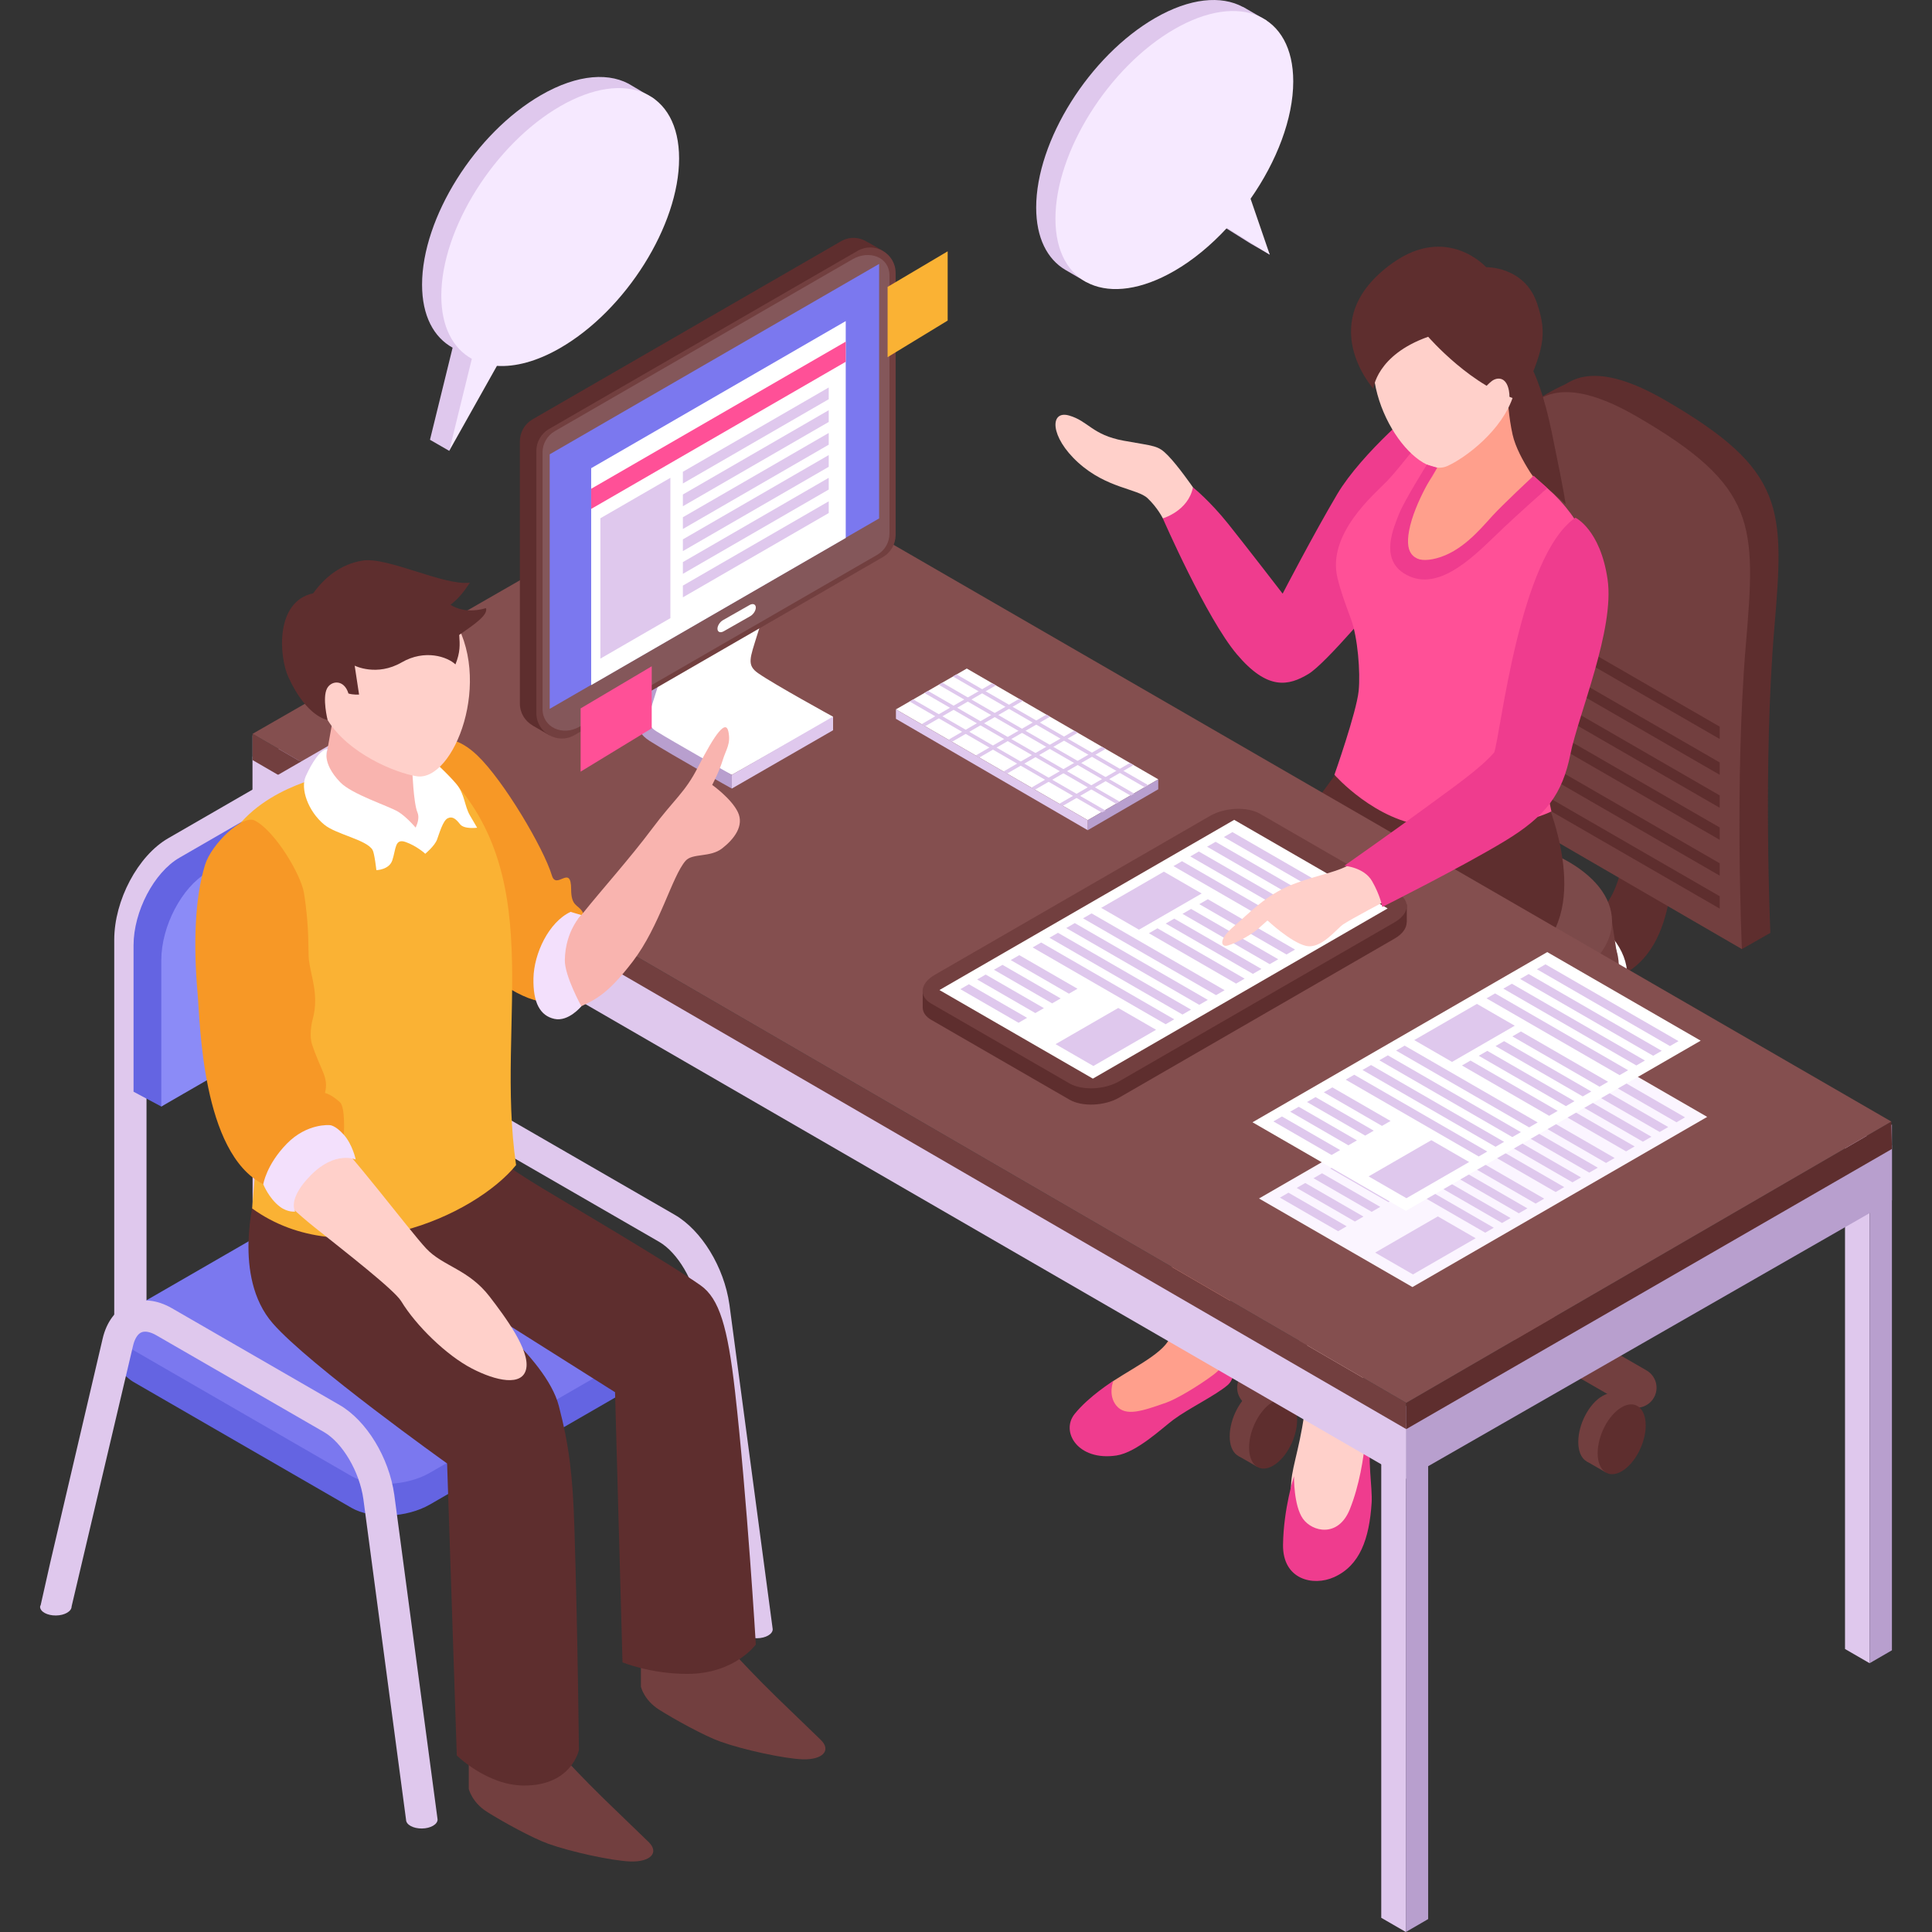 <?xml version="1.0" encoding="UTF-8"?>
<!DOCTYPE svg PUBLIC "-//W3C//DTD SVG 1.1//EN" "http://www.w3.org/Graphics/SVG/1.1/DTD/svg11.dtd">
<!-- Creator: CorelDRAW -->
<svg xmlns="http://www.w3.org/2000/svg" xml:space="preserve" width="10in" height="10in" version="1.1" style="shape-rendering:geometricPrecision; text-rendering:geometricPrecision; image-rendering:optimizeQuality; fill-rule:evenodd; clip-rule:evenodd"
viewBox="0 0 10000 10000"
 xmlns:xlink="http://www.w3.org/1999/xlink"
 xmlns:xodm="http://www.corel.com/coreldraw/odm/2003">
 <rect x="0" y="0" width="10000" height="10000" fill="#333333" stroke="none"/>
 <defs>
  <style type="text/css">
   <![CDATA[
    .fil0 {fill:#5E2E2E;fill-rule:nonzero}
    .fil15 {fill:#6464E2;fill-rule:nonzero}
    .fil1 {fill:#723F3F;fill-rule:nonzero}
    .fil13 {fill:#7B78EF;fill-rule:nonzero}
    .fil4 {fill:#7C4A4A;fill-rule:nonzero}
    .fil10 {fill:#844F4F;fill-rule:nonzero}
    .fil12 {fill:#84575A;fill-rule:nonzero}
    .fil16 {fill:#8B8BF7;fill-rule:nonzero}
    .fil9 {fill:#B89FCE;fill-rule:nonzero}
    .fil2 {fill:#DFC8ED;fill-rule:nonzero}
    .fil5 {fill:#EF3C8E;fill-rule:nonzero}
    .fil19 {fill:#F3E0FC;fill-rule:nonzero}
    .fil20 {fill:#F6E9FF;fill-rule:nonzero}
    .fil17 {fill:#F79826;fill-rule:nonzero}
    .fil18 {fill:#F9B4AF;fill-rule:nonzero}
    .fil14 {fill:#FAB234;fill-rule:nonzero}
    .fil11 {fill:#FBF5FF;fill-rule:nonzero}
    .fil8 {fill:#FF5097;fill-rule:nonzero}
    .fil7 {fill:#FF9F8C;fill-rule:nonzero}
    .fil6 {fill:#FFD0CA;fill-rule:nonzero}
    .fil3 {fill:white;fill-rule:nonzero}
   ]]>
  </style>
 </defs>
 <g id="Layer_x0020_1">
  <g id="_2276780850672">
   <g>
    <path class="fil0" d="M8426.2 3351.26c0,0 -17.22,696.5 -17.22,853.2 0,156.7 21.81,484.18 -253.95,600.55 -275.76,116.37 -666.09,268.73 -666.09,268.73l369.76 238.06c0,0 372.89,-162.18 564.56,-280.34 269.63,-166.2 241.44,-620.28 241.44,-908.92 0,-288.64 -49.25,-664.79 -49.25,-664.79l-189.25 -106.49z"/>
    <path class="fil1" d="M7488.94 6588.56l0 0c-81.12,0 -147.59,-66.37 -147.59,-147.59l0 -1361.94c0,-81.21 66.38,-147.59 147.59,-147.59l0 0c81.21,0 147.59,66.37 147.59,147.59l0 1361.94c0,81.22 -66.47,147.59 -147.59,147.59z"/>
    <g>
     <path class="fil2" d="M8422.7 5144.26c0,274.3 -418.02,496.69 -933.76,496.69 -515.71,0 -933.76,-222.33 -933.76,-496.69 0,-274.3 418.02,-496.69 933.76,-496.69 515.71,0.06 933.76,222.39 933.76,496.69z"/>
     <rect class="fil2" x="6555.12" y="5050.6" width="1867.59" height="108.1"/>
     <path class="fil3" d="M8422.7 5050.59c0,274.3 -418.02,496.69 -933.76,496.69 -515.71,0 -933.76,-222.42 -933.76,-496.69 0,-274.3 418.02,-496.69 933.76,-496.69 515.71,-0.03 933.76,222.39 933.76,496.69z"/>
     <ellipse class="fil1" cx="7488.94" cy="4996.67" rx="889.66" ry="473.25"/>
     <polygon class="fil1" points="6646.4,4692.69 6599.29,4996.67 8378.6,4996.67 8331.3,4692.69 "/>
     <path class="fil4" d="M8343.69 4767.78c0,251.1 -382.71,454.66 -854.75,454.66 -472.04,0 -854.75,-203.56 -854.75,-454.66 0,-251.1 382.71,-454.66 854.75,-454.66 472.04,0 854.75,203.56 854.75,454.66z"/>
    </g>
    <g>
     <path class="fil1" d="M6613.54 7290.89c0,91.53 -55.66,197.83 -124.33,237.51 -68.67,39.68 -124.33,-2.45 -124.33,-94.01 0,-91.52 55.66,-197.83 124.33,-237.5 68.7,-39.58 124.33,2.48 124.33,94z"/>
     <polygon class="fil1" points="6660.49,7243.68 6564.63,7187.37 6408.24,7535.11 6508.07,7592.63 "/>
     <path class="fil0" d="M6713.92 7348.9c0,91.53 -55.66,197.83 -124.33,237.5 -68.67,39.68 -124.33,-2.44 -124.33,-93.91 0,-91.53 55.66,-197.83 124.33,-237.51 68.7,-39.65 124.33,2.39 124.33,93.91z"/>
    </g>
    <g>
     <path class="fil1" d="M6417.44 7234.57l0 0c-28.59,-49.49 -11.65,-112.83 37.94,-141.36l1963.79 -1133.48c49.5,-28.59 112.78,-11.65 141.37,37.85l0 0c28.59,49.5 11.65,112.78 -37.85,141.36l-1963.79 1133.48c-49.59,28.62 -112.87,11.65 -141.46,-37.85z"/>
    </g>
    <g>
     <path class="fil1" d="M8419.08 7272.46l-1963.79 -1133.48c-49.5,-28.59 -66.47,-91.87 -37.94,-141.36l0 0c28.59,-49.5 91.87,-66.47 141.36,-37.85l1963.79 1133.48c49.5,28.59 66.47,91.87 37.85,141.36l0 0c-28.49,49.46 -91.77,66.44 -141.27,37.85z"/>
    </g>
    <g>
     <path class="fil1" d="M8538.83 6156.6c0,91.53 -55.66,197.83 -124.33,237.5 -68.67,39.68 -124.33,-2.44 -124.33,-94 0,-91.53 55.66,-197.83 124.33,-237.5 68.67,-39.65 124.33,2.48 124.33,94z"/>
     <polygon class="fil1" points="8585.84,6109.4 8489.98,6053.09 8333.53,6400.74 8433.42,6458.35 "/>
     <path class="fil0" d="M8639.3 6214.61c0,91.53 -55.66,197.83 -124.33,237.51 -68.67,39.68 -124.33,-2.45 -124.33,-94.01 0,-91.52 55.66,-197.83 124.33,-237.5 68.67,-39.65 124.33,2.48 124.33,94z"/>
    </g>
    <g>
     <path class="fil1" d="M8417.78 7319.91c0,91.53 -55.66,197.83 -124.33,237.5 -68.67,39.68 -124.33,-2.44 -124.33,-93.91 0,-91.53 55.66,-197.83 124.33,-237.51 68.61,-39.68 124.33,2.35 124.33,93.91z"/>
     <polygon class="fil1" points="8464.74,7272.7 8368.84,7216.39 8212.49,7564.11 8312.31,7621.65 "/>
     <path class="fil0" d="M8518.17 7377.92c0,91.53 -55.66,197.83 -124.33,237.51 -68.67,39.68 -124.33,-2.45 -124.33,-94 0,-91.53 55.66,-197.83 124.33,-237.51 68.67,-39.58 124.33,2.45 124.33,94z"/>
    </g>
    <g>
     <path class="fil1" d="M6535.02 6221.18c0,91.53 -55.66,197.83 -124.33,237.51 -68.67,39.68 -124.33,-2.45 -124.33,-94.01 0,-91.53 55.66,-197.83 124.33,-237.5 68.7,-39.65 124.33,2.48 124.33,94z"/>
     <polygon class="fil1" points="6582.07,6173.98 6486.11,6117.67 6329.76,6465.31 6429.65,6522.93 "/>
     <path class="fil0" d="M6635.5 6279.2c0,91.52 -55.66,197.92 -124.33,237.5 -68.67,39.68 -124.33,-2.44 -124.33,-94 0,-91.53 55.66,-197.83 124.33,-237.51 68.7,-39.65 124.33,2.48 124.33,94.01z"/>
    </g>
    <g>
     <path class="fil0" d="M9163.44 4828.42l-1207.79 -700.84c0,0 -112.53,-826.07 -78.02,-1280.82 40.33,-531.54 44.76,-1179.04 742.47,-774.59 622.02,360.59 616.35,557.53 563.75,1179.51 -59.65,706.76 -20.41,1576.74 -20.41,1576.74z"/>
     <path class="fil0" d="M8184.95 1953.42c0,0 -201.67,76.38 -269.38,154 -83.66,95.96 260.52,184.79 269.38,187.58 8.86,2.79 0,-341.58 0,-341.58z"/>
     <polygon class="fil0" points="9163.44,4828.42 9016.1,4912.57 8901.22,4723.2 9033.13,4636.23 "/>
     <path class="fil1" d="M9016.1 4912.57l-1207.79 -700.84c0,0 -112.53,-826.07 -77.93,-1280.82 40.33,-531.54 44.76,-1179.04 742.47,-774.59 622.01,360.59 616.35,557.52 563.75,1179.51 -59.84,706.85 -20.5,1576.74 -20.5,1576.74z"/>
     <path class="fil0" d="M7892.07 4056.28l1009 582.58 0 63.99 -998.34 -576.36c-3.38,-23.35 -6.97,-46.71 -10.65,-70.22z"/>
     <path class="fil0" d="M7860.91 3867.71l1040.13 600.55 0 63.99 -1028.23 -593.64c-3.93,-23.63 -7.87,-47.24 -11.89,-70.9z"/>
     <path class="fil0" d="M7829.19 3664.06l1071.93 618.89 0 63.99 -1061.68 -612.91c-3.59,-23.35 -7.03,-46.62 -10.25,-69.97z"/>
     <polygon class="fil0" points="8901.03,4116.93 8901.03,4180.92 7820.27,3556.95 7811.59,3487.85 "/>
     <path class="fil0" d="M7800.69 3338.31c-0.15,-9.17 -0.09,-18.28 -0.15,-27.38l1100.52 635.36 0 63.99 -1093.46 -631.27 -6.91 -40.7z"/>
     <path class="fil0" d="M7809.37 3130.72l1091.67 630.28 0 63.99 -1096.99 -633.41c1.39,-20.29 3.04,-40.64 5.33,-60.87z"/>
    </g>
   </g>
   <g>
    <g>
     <path class="fil5" d="M7371.99 2088.46c-11.71,-9.51 -325.75,258.47 -450.42,469.09 -124.64,210.62 -282.63,515.22 -282.63,515.22 0,0 -186.68,-242.4 -282.42,-362.05 -95.71,-119.65 -181.85,-188.41 -181.85,-188.41 0,0 -43.11,55.47 -86.14,86.04 -43.11,30.57 -69.81,74.65 -69.81,74.65 0,0 225.52,517.2 383.55,703.88 157.94,186.68 265.85,164.81 371.16,100.97 91.28,-55.32 376.73,-399.03 376.73,-399.03 0,0 481.05,-789.74 221.83,-1000.35z"/>
     <path class="fil6" d="M6174.7 2522.31c0,0 -76.54,-110.55 -129.22,-164.47 -52.63,-54.02 -67.03,-47.11 -229.7,-76.87 -162.77,-29.74 -181.85,-101.53 -282.42,-130.31 -100.48,-28.68 -100.48,110.05 47.85,244.13 148.43,133.99 306.33,133.99 359.02,184.3 52.62,50.24 78.58,103.91 78.58,103.91 0,0 131.95,-37.91 155.89,-160.69z"/>
    </g>
    <path class="fil7" d="M6250.74 4899.13c0,0 -47.94,79.32 -103.26,151.46 -55.48,72.29 -150.53,175.37 -145.3,279.94 7.22,144.8 16.48,291.74 39.43,471.45 21.65,169.49 30.57,869.59 20.91,1092.56 -3.93,89.89 -167.26,167.26 -299.76,253.24 -103.17,66.96 72.2,179.9 39.49,226.51 -54.82,78.02 168.34,-17.63 239.36,-51.04 71.06,-33.45 382.8,-164.47 336.56,-342.88 -46.21,-178.32 36.15,-594.39 77.78,-901.3 33.36,-245.69 35.81,-364.69 33.36,-531.69 -1.64,-111.2 367.81,-429.02 383.21,-464.67 38.44,-89.24 -621.77,-183.58 -621.77,-183.58z"/>
    <path class="fil6" d="M6804.89 5300.8c-70.96,71.15 -144.89,214.4 -114.82,367.87 27.88,142.26 50.64,298.31 51.29,449.02 0.81,170.88 32.71,827.62 23.02,1050.63 -9.67,222.92 -61.45,371.41 -76.54,465.57 -28.43,176.92 32.52,611.91 161.03,500.47 128.42,-111.44 96.2,-180.86 167.26,-214.31 71.06,-33.45 90.81,-448.53 44.57,-626.85 -46.21,-178.41 92.86,-597.17 120.46,-905.73 29.18,-325.84 -52.19,-683.22 10.07,-757.71 125.72,-150.53 388.63,-281.27 397.64,-433.85 11.15,-189.81 -178.26,-502.7 -365.93,-417.37 -62.63,28.31 -183.98,287.68 -418.05,522.24z"/>
    <path class="fil0" d="M7960.08 4035.06c0,0 245.62,491.46 78.43,793.3 -137.93,248.97 -847.22,801.32 -847.22,801.32 0,0 -109.4,-226.76 -425.08,-296.17 54.33,-111.04 104.47,-187.76 202.75,-336.81 -125.47,119.16 -174.57,225.77 -365.92,367.22 -169.39,-259.28 -481.15,-280.78 -481.15,-280.78l853.35 -1159.84c-0.06,0.03 401.26,447.57 984.84,111.75z"/>
    <path class="fil8" d="M8188.89 2770.28c-12.05,-60.24 -88.99,-163.26 -179.56,-243.73 -83.1,-73.84 -141.11,-94.01 -141.11,-94.01 0,0 -202.51,145.95 -273.81,196.53 -68.27,48.35 -184.48,175.22 -194.3,186.03 -0.59,-0.09 -1.05,-0.15 -1.64,-0.34 2.45,-21.71 24.1,-195.38 101.38,-378.03 24.35,-57.46 0,-230.29 0,-230.29 0,0 -26.95,-8.11 -66.13,-17.13 -62.54,62.79 -187.67,231.69 -254.45,300.94 -64.43,66.78 -312.15,273.16 -256.43,501.62 16.54,67.93 38.28,127.12 69.66,211.83 35.25,95 49.65,276.5 39.92,372.46 -11.21,110.24 -125.47,434 -125.47,434 0,0 212.17,242.09 483.75,265.69 427.78,37.2 639.39,-75.98 639.39,-75.98 0,0 -139.81,-637.35 -46.61,-813.03 76.01,-143.44 281.64,-235.31 205.42,-616.56z"/>
    <g>
     <path class="fil0" d="M7854.68 1798.11c0,0 98.43,59.59 176.21,434.5 76.94,371.06 72.35,377.38 72.35,377.38 0,0 -103.08,-92.86 -165.46,-147.53 -63.59,-55.81 -111.13,-32.86 -190.86,-121.94 -120.15,-134.3 107.76,-542.41 107.76,-542.41z"/>
     <g>
      <path class="fil7" d="M7477.95 2231.87c0,0 22.7,132.2 -104.72,291.43 -31.22,43.92 -153.57,289.35 -49.74,360.65 129.41,88.99 294.69,-88.74 357.96,-143.41 76.54,-66.13 308.62,-197.33 308.62,-197.33 0,0 -131.95,-164.56 -160.78,-293.07 -40.24,-179.31 -28.69,-401.33 -28.69,-401.33l-322.65 383.05z"/>
      <path class="fil6" d="M7702.17 1517.78c-134.15,-102.19 -452.03,-134.98 -567.99,193.4 -121.7,344.37 189.96,774.53 356.07,701.43 93.02,-40.89 288.55,-186.28 343.62,-367.63 61.98,-203.99 -27.44,-447.82 -131.7,-527.2z"/>
     </g>
     <path class="fil0" d="M7392.24 1743.04c0,0 232.67,269.13 480.06,329.62 116.52,-262.81 139.32,-335.35 83.75,-501.71 -64.58,-193.4 -263.71,-187.92 -263.71,-187.92 0,0 -201.61,-224.96 -486.63,-20.07 -413.84,297.56 -97.1,649.15 -97.1,649.15 0,0 14.59,-173.76 283.63,-269.07z"/>
     <path class="fil6" d="M7663.76 2034.79c0,0 26.64,-38.59 57.7,-62.35 25.65,-19.67 74.59,-25.59 88.59,49 19.17,102.03 -62.13,140.22 -62.13,140.22l-84.15 -126.87z"/>
    </g>
    <path class="fil5" d="M7937.78 2462.41l71.46 64.18c0,0 -137.68,119.06 -267.24,243.98 -129.56,124.89 -311,302.8 -476.78,196.03 -123.83,-79.82 -49.59,-239.8 -23.76,-306.48 25.89,-66.62 144,-255.35 144,-255.35l52.93 16.14c0,0 -117.2,176.86 -144.96,325.91 -23.94,127.92 29.58,171.84 140.56,143.16 129.41,-33.45 222.73,-144.8 289.79,-218.89 50.27,-55.57 214,-208.67 214,-208.67z"/>
    <path class="fil5" d="M5762.63 7147.73c0,0 -126.87,79.07 -200.62,171.28 -73.75,92.21 17.87,244.63 216.94,214.56 105.15,-15.83 237.91,-143.1 294.43,-185.04 79.32,-58.85 218.33,-125.72 280.69,-179.21 62.29,-53.52 23.94,-188.97 23.94,-188.97 0,0 -23.94,80.56 -98.09,135.88 -83.35,62.19 -194.14,126.62 -243.39,143.81 -123.49,43.18 -210.22,73.75 -258.13,15.64 -45.41,-55.1 -15.76,-127.95 -15.76,-127.95z"/>
    <path class="fil5" d="M6697.69 7640.73c0,0 -2.3,152.02 46.3,220.29 48.69,68.26 182.68,98.99 242.4,-48.51 49.59,-122.44 73.44,-274.05 78.43,-350.19 4.98,-76.04 -4.28,-169.24 -4.28,-169.24 0,0 61.05,45.81 37.94,149.88 -23.2,104.07 6.23,257.42 1.06,335.91 -12.3,186.61 -60.56,324.29 -194.8,384.6 -107.94,48.44 -266.19,12.94 -263.8,-167.91 2.6,-187.48 56.74,-354.83 56.74,-354.83z"/>
   </g>
   <g>
    <polygon class="fil2" points="1434.65,6601.2 1307.38,6527.67 1307.38,3806.17 1434.65,3879.57 "/>
    <polygon class="fil9" points="1550.19,3812.48 1434.71,3879.57 1434.71,6601.2 1550.19,6534.33 "/>
    <polygon class="fil2" points="7276.68,10000.03 7149.35,9926.53 7149.35,7204.91 7276.68,7278.44 "/>
    <polygon class="fil9" points="7392.15,7211.22 7276.68,7278.44 7276.68,10000.03 7392.15,9933.06 "/>
    <polygon class="fil2" points="9677.11,8608.75 9549.78,8535.22 9549.78,5813.72 9677.11,5887.22 "/>
    <polygon class="fil9" points="9792.57,5820.04 9677.11,5887.22 9677.11,8608.75 9792.57,8541.88 "/>
    <polygon class="fil2" points="1307.38,3915.81 1307.38,4201.08 7278.72,7654.02 7278.72,7368.76 "/>
    <polygon class="fil9" points="9792.57,5927.55 7278.72,7368.76 7278.72,7654.02 9792.57,6212.82 "/>
    <polygon class="fil1" points="7278.72,7397.09 1307.38,3934.18 1307.38,3798.3 7278.72,7261.21 "/>
    <polygon class="fil0" points="7278.72,7261.21 9789.63,5805.27 9792.57,5947.06 7278.72,7397.09 "/>
    <polygon class="fil10" points="3820.33,2354.8 1307.38,3798.3 7278.72,7261.21 9789.63,5805.27 "/>
   </g>
   <g>
    <path class="fil0" d="M7281.45 4681.39l-86.63 0 0 3.53 -673.24 -388.69c-65.72,-37.94 -181.54,-33.11 -257.42,10.65l-1416.02 817.55 -72.17 0 0 92.76 0 0c1.15,23.11 15.48,45.07 44.01,61.45l715.52 413.13c65.72,37.94 181.54,33.11 257.42,-10.65l1425.87 -823.19c41.38,-23.94 61.89,-54.58 62.04,-83.85l0.68 0 0 -92.7 -0.06 0z"/>
    <path class="fil1" d="M6521.51 4211.98l715.52 413.13c65.72,37.94 57.36,104.81 -18.52,148.58l-1425.78 823.19c-75.89,43.86 -191.7,48.6 -257.43,10.65l-715.52 -413.13c-65.72,-37.94 -57.36,-104.81 18.43,-148.58l1425.78 -823.19c75.98,-43.76 191.88,-48.6 257.51,-10.65z"/>
    <g>
     <polygon class="fil3" points="6388.17,4243.55 7182.37,4702.05 5656.67,5582.94 4862.5,5124.44 "/>
     <polygon class="fil2" points="5788.12,5217.2 5983.84,5330.13 5659.3,5517.56 5463.61,5404.53 "/>
     <polygon class="fil2" points="6024.23,4511.69 6219.92,4624.68 5895.32,4812.04 5699.63,4699.11 "/>
     <g>
      <polygon class="fil2" points="5271.91,5293.89 5316.17,5268.34 5014.93,5094.42 4970.67,5119.91 "/>
      <polygon class="fil2" points="5358.85,5243.65 5403.12,5218.1 5101.87,5044.19 5057.61,5069.77 "/>
      <polygon class="fil2" points="5445.83,5193.41 5490.06,5167.86 5188.91,4993.98 5144.58,5019.53 "/>
      <polygon class="fil2" points="5532.77,5143.27 5577.04,5117.72 5275.85,4943.8 5231.52,4969.38 "/>
     </g>
     <g>
      <polygon class="fil2" points="6033.49,5301.45 6077.76,5275.96 5389.12,4878.32 5344.85,4903.91 "/>
      <polygon class="fil2" points="6120.44,5251.27 6164.7,5225.72 5476.15,4828.17 5431.8,4853.76 "/>
      <polygon class="fil2" points="6207.38,5201.07 6251.64,5175.48 5563.09,4777.93 5518.74,4803.52 "/>
      <polygon class="fil2" points="6294.35,5150.89 6338.58,5125.33 5650.04,4727.7 5605.78,4753.28 "/>
     </g>
     <g>
      <polygon class="fil2" points="6762.46,4880.61 6806.69,4855.06 6118.14,4457.51 6073.82,4483 "/>
      <polygon class="fil2" points="6849.4,4830.37 6893.66,4804.82 6205.09,4407.27 6160.85,4432.86 "/>
      <polygon class="fil2" points="6936.34,4780.22 6980.6,4754.67 6292.06,4357.04 6247.8,4382.62 "/>
      <polygon class="fil2" points="7023.29,4729.99 7067.64,4704.43 6379,4306.89 6334.74,4332.44 "/>
     </g>
     <g>
      <polygon class="fil2" points="5946.7,4830.46 6398.02,5091.08 6442.25,5065.49 5990.96,4804.91 "/>
      <polygon class="fil2" points="6033.65,4780.32 6484.96,5040.84 6529.22,5015.26 6077.91,4754.74 "/>
      <polygon class="fil2" points="6120.59,4730.08 6571.91,4990.6 6616.17,4965.11 6164.85,4704.5 "/>
      <polygon class="fil2" points="6207.56,4679.84 6658.85,4940.45 6703.11,4914.87 6251.8,4654.35 "/>
     </g>
    </g>
   </g>
   <g>
    <path class="fil6" d="M7007.89 4461.54c-77.69,54.73 -180.45,62.44 -318.54,116.77 -138.08,54.33 -222.57,147.74 -302.49,216.1 -79.82,68.36 -65.72,101.22 -42.28,101.22 23.45,0 122.69,-48.5 169.3,-89.98 46.71,-41.48 46.71,-41.48 46.71,-41.48 0,0 119.74,112.68 198.42,131.55 78.67,18.77 156.2,-85.15 192.59,-110.64 36.39,-25.59 234.53,-129.81 234.53,-129.81 0,0 -71.8,-268.82 -178.25,-193.74z"/>
    <path class="fil5" d="M8154.29 2679.5c-290.28,201.02 -386.09,1116.26 -420.31,1215 -74.59,86.14 -210.46,179.06 -365.83,293.72 -133.9,98.83 -410.15,293.13 -410.15,293.13 0,0 101.78,6.87 143.59,79.01 41.78,72.11 53.34,133.9 53.34,133.9 0,0 411.14,-206.04 634.56,-341.33 212.91,-128.91 297.16,-243.08 338.88,-449.09 41.72,-206.04 230.13,-646.67 192.41,-905.24 -37.82,-258.41 -166.48,-319.12 -166.48,-319.12z"/>
   </g>
   <g>
    <polygon class="fil11" points="8042.29,5322.51 8836.45,5781.02 7310.78,6661.84 6516.59,6203.31 "/>
    <polygon class="fil2" points="7442.24,6296.07 7637.93,6409.1 7313.42,6596.43 7117.69,6483.44 "/>
    <polygon class="fil2" points="7678.31,5590.65 7873.94,5703.58 7549.43,5891 7353.71,5777.98 "/>
    <g>
     <polygon class="fil2" points="6926.03,6372.8 6970.26,6347.21 6669.01,6173.33 6624.78,6198.88 "/>
     <polygon class="fil2" points="7012.97,6322.56 7057.23,6296.97 6755.98,6123.09 6711.72,6148.64 "/>
     <polygon class="fil2" points="7099.91,6272.41 7144.18,6246.83 6842.93,6072.94 6798.67,6098.5 "/>
     <polygon class="fil2" points="7186.86,6222.17 7231.12,6196.59 6929.87,6022.7 6885.61,6048.26 "/>
    </g>
    <g>
     <polygon class="fil2" points="7687.58,6380.42 7731.84,6354.83 7043.2,5957.29 6998.97,5982.87 "/>
     <polygon class="fil2" points="7774.55,6330.18 7818.78,6304.59 7130.18,5907.05 7085.91,5932.63 "/>
     <polygon class="fil2" points="7861.5,6280.03 7905.76,6254.45 7217.12,5856.84 7172.86,5882.39 "/>
     <polygon class="fil2" points="7948.44,6229.79 7992.7,6204.21 7304.06,5806.66 7259.8,5832.24 "/>
    </g>
    <g>
     <polygon class="fil2" points="8416.54,5959.52 8460.8,5933.93 7772.17,5536.39 7727.91,5561.97 "/>
     <polygon class="fil2" points="8503.48,5909.37 8547.74,5883.79 7859.2,5486.15 7814.85,5511.73 "/>
     <polygon class="fil2" points="8590.46,5859.13 8634.69,5833.55 7946.15,5436 7901.82,5461.58 "/>
     <polygon class="fil2" points="8677.4,5808.89 8721.66,5783.31 8033.09,5385.76 7988.86,5411.35 "/>
    </g>
    <g>
     <polygon class="fil2" points="7600.82,5909.43 8052.01,6169.95 8096.37,6144.4 7645.05,5883.88 "/>
     <polygon class="fil2" points="7687.76,5859.19 8139.05,6119.71 8183.31,6094.25 7732.02,5833.64 "/>
     <polygon class="fil2" points="7774.7,5808.95 8226.02,6069.57 8270.25,6044.01 7818.97,5783.49 "/>
     <polygon class="fil2" points="7861.65,5758.81 8312.96,6019.33 8357.23,5993.77 7905.91,5733.25 "/>
    </g>
   </g>
   <g>
    <polygon class="fil3" points="8008.59,4928 8802.69,5386.5 7277.02,6267.33 6482.92,5808.89 "/>
    <polygon class="fil2" points="7408.54,5901.56 7604.26,6014.59 7279.65,6201.92 7083.93,6088.98 "/>
    <polygon class="fil2" points="7644.56,5196.14 7840.28,5309.13 7515.74,5496.49 7320.04,5383.47 "/>
    <g>
     <polygon class="fil2" points="6892.27,5978.29 6936.5,5952.7 6635.34,5778.81 6591.08,5804.37 "/>
     <polygon class="fil2" points="6979.21,5928.11 7023.47,5902.56 6722.28,5728.64 6678.02,5754.13 "/>
     <polygon class="fil2" points="7066.15,5877.9 7110.51,5852.31 6809.23,5678.43 6765,5703.98 "/>
     <polygon class="fil2" points="7153.09,5827.66 7197.45,5802.08 6896.2,5628.19 6851.94,5653.74 "/>
    </g>
    <g>
     <polygon class="fil2" points="7653.81,5985.91 7698.08,5960.32 7009.54,5562.78 6965.27,5588.36 "/>
     <polygon class="fil2" points="7740.79,5935.67 7785.11,5910.18 7096.48,5512.54 7052.22,5538.12 "/>
     <polygon class="fil2" points="7827.73,5885.52 7872.06,5859.94 7183.42,5462.39 7139.19,5487.97 "/>
     <polygon class="fil2" points="7914.77,5835.28 7959,5809.7 7270.39,5412.15 7226.13,5437.74 "/>
    </g>
    <g>
     <polygon class="fil2" points="8382.87,5565 8427.1,5539.52 7738.5,5141.87 7694.24,5167.46 "/>
     <polygon class="fil2" points="8469.81,5514.83 8514.08,5489.28 7825.44,5091.73 7781.18,5117.22 "/>
     <polygon class="fil2" points="8556.76,5464.62 8601.02,5439.04 7912.38,5041.49 7868.12,5067.07 "/>
     <polygon class="fil2" points="8643.7,5414.44 8687.96,5388.89 7999.33,4991.25 7955.07,5016.83 "/>
    </g>
    <g>
     <polygon class="fil2" points="7567.03,5514.92 8018.35,5775.44 8062.61,5749.89 7611.29,5489.37 "/>
     <polygon class="fil2" points="7654,5464.68 8105.29,5725.3 8149.55,5699.71 7698.23,5439.13 "/>
     <polygon class="fil2" points="7740.94,5414.54 8192.26,5675.06 8236.49,5649.5 7785.27,5388.95 "/>
     <polygon class="fil2" points="7827.89,5364.3 8279.2,5624.81 8323.43,5599.32 7872.24,5338.74 "/>
    </g>
   </g>
   <g>
    <g>
     <g>
      <path class="fil3" d="M4311.3 3709.28c0,0 -304.38,-166.76 -387.54,-225.02 -60.06,-42.13 -41.32,-78.18 -4.43,-198.17 36.89,-119.99 117.42,-339.69 117.42,-339.69l-74.15 -11.89c0,0 -86.39,264.85 -117.2,366.23 -30.72,101.38 -43.92,173.08 48.44,231.28 125.63,79.26 417.46,248.07 417.46,248.07l0 -70.8z"/>
      <path class="fil3" d="M4027.48 3583c-67.68,-41.54 -142.85,-66.87 -166.02,-157.1 -22.55,-87.94 24.19,-178.81 57.05,-259.72 45.16,-111.04 48.1,-217.25 100.73,-325.1 -245.78,24.5 -490.9,208.33 -508.25,230.29 -18.43,23.35 -154.65,528.66 -173.08,594.57 -18.43,65.88 0.34,104.97 113.73,172.93 113.43,67.93 336.25,171.78 336.25,171.78l505.95 -285.92c-80.9,-48.07 -183.92,-91.15 -266.37,-141.73z"/>
      <path class="fil9" d="M3787.87 4010.72c0,0 -310.35,-175.28 -391.57,-226.26 -62.13,-39.09 -37.29,-82.52 -0.4,-202.51 36.89,-119.99 117.42,-339.59 117.42,-339.59l-74.15 -11.89c0,0 -86.39,264.85 -117.2,366.23 -30.82,101.38 -51.72,180.14 40.64,238.41 125.63,79.26 425.24,246.52 425.24,246.52l0.03 -70.9z"/>
      <polygon class="fil2" points="3787.87,4010.72 3787.87,4081.59 4311.3,3780.09 4311.3,3709.28 "/>
     </g>
     <g>
      <path class="fil0" d="M4569.19 1298.2l-76.23 -44.07 -0.74 0.4c-39.43,-26.64 -92.27,-32.95 -139.32,-5.73l-1596.26 921.53c-40.73,23.51 -65.82,67.03 -65.82,114.07l0 1356.46c0,50.33 27.04,91.12 64.98,113.43l0.09 0.5 88.34 51.04 54.48 -56.96 1585.98 -915.46c40.73,-23.51 65.88,-67.03 65.88,-114.07l0 -1356.46c0,-23.85 -6.47,-45.41 -16.97,-63.99l35.59 -0.68z"/>
      <path class="fil1" d="M2776.18 2334.33l0 1356.46c0,101.38 109.74,164.72 197.49,114.07l1596.26 -921.53c40.73,-23.51 65.82,-67.03 65.82,-114.07l0 -1356.46c0,-101.37 -109.74,-164.72 -197.48,-114.07l-1596.26 921.53c-40.67,23.51 -65.82,66.93 -65.82,114.07z"/>
      <path class="fil12" d="M2808.15 2341.76l0 1327.38c0,97.94 105.96,141.52 190.8,92.61l1541.34 -889.91c39.34,-22.7 63.59,-64.67 63.59,-110.14l0 -1334.9c0,-97.94 -105.96,-134.08 -190.8,-85.05l-1541.34 889.9c-39.34,22.67 -63.59,64.64 -63.59,110.11z"/>
      <path class="fil3" d="M3883.43 3189.24l-137.68 78.33c-16.72,9.51 -31.13,4.33 -32.12,-11.55l0 0c-0.99,-15.89 11.89,-36.65 28.59,-46.15l137.68 -78.33c16.72,-9.51 31.13,-4.34 32.12,11.55l0 0c0.9,15.92 -11.86,36.64 -28.59,46.15z"/>
     </g>
    </g>
    <polygon class="fil13" points="4550.26,1366.06 4550.26,2683.44 2845.35,3668.89 2845.35,2351.46 "/>
    <polygon class="fil3" points="4377.52,1661.93 4377.52,2784.47 3059.9,3546.05 3059.9,2423.41 "/>
    <polygon class="fil8" points="4377.52,1768.38 4377.52,1872.61 3059.9,2634.19 3059.9,2529.87 "/>
    <polygon class="fil2" points="3534.57,2441.84 4289.49,2005.55 4289.49,2066.26 3534.57,2502.58 "/>
    <polygon class="fil2" points="3534.57,2559.51 4289.49,2123.22 4289.49,2183.95 3534.57,2620.25 "/>
    <polygon class="fil2" points="3534.57,2677.27 4289.49,2240.98 4289.49,2301.72 3534.57,2738.01 "/>
    <polygon class="fil2" points="3107.51,2682.6 3469.9,2473.15 3469.9,3199.55 3107.51,3409.02 "/>
    <polygon class="fil2" points="3534.57,2791.78 4289.49,2355.46 4289.49,2416.19 3534.57,2852.49 "/>
    <polygon class="fil2" points="3534.57,2909.45 4289.49,2473.15 4289.49,2533.86 3534.57,2970.19 "/>
    <polygon class="fil2" points="3534.57,3031.08 4289.49,2594.76 4289.49,2655.5 3534.57,3091.79 "/>
    <polygon class="fil8" points="3373.29,3448.7 3373.29,3769.77 3005.23,3993.99 3005.23,3666.69 "/>
    <polygon class="fil14" points="4905.09,1300.83 4905.09,1659.29 4594.18,1848.67 4594.18,1484.97 "/>
   </g>
   <g>
    <g>
     <polygon class="fil3" points="5995.15,4033.82 5004.11,3460.31 4637.3,3671.77 5630.06,4245.19 "/>
     <polygon class="fil9" points="5630.06,4297.13 5995.15,4085.21 5995.15,4033.82 5630.06,4245.19 "/>
     <polygon class="fil2" points="5630.06,4245.19 5630.06,4297.13 4637.3,3720.62 4637.3,3671.77 "/>
    </g>
    <g>
     <polygon class="fil2" points="5501.46,4171.1 5482.87,4160.35 5848.46,3949.08 5867.22,3959.74 "/>
    </g>
    <g>
     <polygon class="fil2" points="5356.91,4087.5 5338.29,4076.75 5703.87,3865.57 5722.64,3876.23 "/>
    </g>
    <g>
     <polygon class="fil2" points="5212.6,4004 5193.98,3993.25 5559.57,3782.07 5578.33,3792.63 "/>
    </g>
    <g>
     <polygon class="fil2" points="5069.35,3920.65 5050.73,3909.9 5416.31,3698.72 5435.08,3709.37 "/>
    </g>
    <g>
     <polygon class="fil2" points="5924.5,4074.71 5943.11,4063.99 4950.59,3490.48 4931.82,3501.14 "/>
    </g>
    <g>
     <polygon class="fil2" points="5852.54,4118.38 5870.91,4107.82 4877.25,3533.41 4858.48,3544.26 "/>
    </g>
    <g>
     <polygon class="fil2" points="5777.22,4160.26 5795.83,4149.63 4803.41,3575.97 4784.48,3586.69 "/>
    </g>
    <g>
     <polygon class="fil2" points="5702.57,4205.51 5722.64,4195.66 4726.78,3620.14 4708.19,3630.86 "/>
    </g>
    <g>
     <polygon class="fil2" points="4928.54,3838.94 4909.96,3828.22 5275.54,3617.01 5294.31,3627.61 "/>
    </g>
    <g>
     <polygon class="fil2" points="4789.31,3758.62 4770.7,3747.97 5136.22,3536.7 5154.99,3547.35 "/>
    </g>
   </g>
   <g>
    <g>
     <g>
      <g>
       <path class="fil2" d="M2035.91 3791.48c-70,-40.39 -154.65,-35.9 -238.65,12.45l-927.04 535.13c-156.35,90.32 -278.89,321.07 -278.89,525.38l0 2098.19 167.04 0.03 0 -2098.18c0,-145.2 89.48,-319.62 195.38,-380.76l926.95 -535.22c12.7,-7.28 33.45,-17.28 52.04,-17.28 6.97,0 13.69,1.3 19.51,4.74 18.52,10.65 40.14,48.44 40.14,119.4l0 2168.83c54.67,-26.54 110.3,-49.19 167.01,-65.23l0 -2103.61c0.25,-122.25 -44.82,-218.46 -123.49,-263.87z"/>
      </g>
      <path class="fil15" d="M2150.98 3967.04l-147.74 -76.87c-40.64,-20.26 -91.71,-18.03 -147.99,14.43l-926.95 535.22c-130.96,75.64 -237.07,278.48 -237.07,453.02l0 757.96 143.65 76.54 1257.53 -885.57 0 -735.1 58.57 -139.63z"/>
      <path class="fil16" d="M2235.97 4918.4l0 -757.95c0,-174.63 -106.12,-254.88 -237.07,-179.21l-926.94 535.22c-130.96,75.63 -237.07,278.39 -237.07,453.02l0 757.95 1401.09 -809.03z"/>
     </g>
     <path class="fil2" d="M3775.33 6751.73c-27.29,-192.75 -143.75,-383.61 -283.22,-464.17l-867.29 -500.63c-76.54,-44.26 -155.7,-52.69 -222.73,-23.6 -67.46,29.27 -115.87,93.41 -136.19,180.61l-270.68 1156.83 -49.99 222.08c-1.05,3.13 -3.19,5.98 -3.19,9.17 0.34,25.4 37.04,45.47 82.11,45 45.07,-0.5 81.37,-21.56 81.06,-46.86l318.04 -1349.49c8.37,-35.65 24,-60.8 43.12,-69.07 19.02,-8.02 46.55,-2.79 77.68,15.24l867.29 500.63c96.14,55.57 183.89,204.7 204.06,346.91l220.93 1660.16c0.34,25.33 37.05,45.47 82.11,45 45.07,-0.5 81.37,-21.56 81.06,-46.86l-224.15 -1680.94z"/>
     <g>
      <path class="fil15" d="M3605.53 6674.94c-47.45,-57.27 -112.28,17.87 -146.54,67.52l-1030.37 -594.88c-103.57,-59.81 -286.17,-52.19 -405.81,16.79l-1245.02 718.81c-37.7,-50.39 -100.32,-115.63 -139.81,-57.61 -62.29,91.37 -60.56,227.75 10.41,294.62 0.99,0.9 25.15,22.86 40.57,31.72l1129.95 652.4c103.58,59.81 286.17,52.19 405.82,-16.79l1304.73 -753.31c25.09,-14.5 69.66,-48.2 94.75,-92.11 58.7,-103.08 28.93,-209.79 -18.68,-267.15z"/>
      <path class="fil13" d="M1818.91 7640.08l-1129.95 -652.4c-103.57,-59.81 -90.47,-165.21 29.09,-234.28l1304.73 -753.31c119.65,-69.07 302.24,-76.63 405.81,-16.79l1129.95 652.4c103.58,59.81 90.48,165.21 -29.08,234.28l-1304.73 753.31c-119.65,69.07 -302.24,76.6 -405.82,16.79z"/>
     </g>
     <path class="fil2" d="M2040.74 7736.38c-27.29,-192.75 -143.75,-383.61 -283.22,-464.17l-867.29 -500.63c-76.54,-44.26 -155.7,-52.69 -222.73,-23.6 -67.46,29.27 -115.87,93.42 -136.19,180.7l-270.68 1156.83 -49.99 222.08c-1.15,3.13 -3.19,5.98 -3.19,9.17 0.34,25.4 37.05,45.47 82.11,45 45.06,-0.5 81.37,-21.56 81.06,-46.86l318.04 -1349.49c8.36,-35.65 24,-60.8 43.11,-69.07 19.02,-8.02 46.56,-2.79 77.68,15.24l867.3 500.63c96.14,55.57 183.89,204.7 204.05,346.91l220.94 1660.16c0.34,25.4 37.04,45.47 82.11,45 45.07,-0.5 81.37,-21.56 81.06,-46.86l-224.16 -1681.03z"/>
    </g>
    <g>
     <path class="fil1" d="M4018.16 8783.23c102.93,100.39 134.8,129.22 230.35,222.48 55.81,54.42 9.85,104.47 -96.45,100.39 -93.51,-3.59 -305.09,-49.09 -423.54,-91.62 -84.15,-30.23 -238.31,-115.47 -317.07,-165.31 -78.77,-49.83 -94.16,-119 -94.16,-119l0 -167.41 506.39 21.56c0,-0.06 83.26,90.41 194.48,198.91z"/>
     <path class="fil1" d="M3127.17 9311.98c102.93,100.39 134.8,129.22 230.35,222.48 55.81,54.42 9.85,104.48 -96.45,100.39 -93.51,-3.59 -305.09,-49.09 -423.54,-91.62 -84.15,-30.23 -238.31,-115.47 -317.07,-165.31 -78.77,-49.84 -94.16,-119 -94.16,-119l0 -295.43 506.39 149.48c0.03,0 83.29,90.57 194.48,199z"/>
     <path class="fil0" d="M1318.78 6192.1l1011.76 -389.09c0,0 165.12,159.33 470.64,343.62 178.07,107.44 668.22,395.65 825.26,506.54 96.79,68.36 140.22,215.86 177.91,547.93 62.2,548.51 107.85,1310.71 107.85,1310.71 0,0 -109.4,153.16 -357.46,152.26 -190.37,-0.74 -332.72,-59.9 -332.72,-59.9l-38.59 -1398.18 -781.65 -493.1c0,0 423.1,305.33 490.56,563.5 54.17,207.43 72.35,366.42 80.56,625.3 17.72,557.59 23.51,1156.25 23.51,1156.25 0,0 -36.7,184.88 -284.77,183.98 -190.37,-0.74 -347.31,-155.61 -347.31,-155.61l-50.15 -1511.57c0,0 -715.43,-509.98 -902.85,-725.68 -210.09,-241.63 -92.55,-656.95 -92.55,-656.95z"/>
    </g>
    <g>
     <path class="fil17" d="M2154.67 3896.49c0,0 123,-169.89 314.94,12.61 137.43,130.61 344.86,482.1 386.98,622.41 23.35,77.62 99.64,-62.2 99.64,71.7 0,87.78 35.06,79.07 57.21,113.92 57.76,91.06 -21.46,419.26 -207.34,465.47 -97.94,-0.81 -367.38,-162.27 -473.68,-376.33 -181.6,-365.98 -177.76,-909.79 -177.76,-909.79z"/>
     <path class="fil14" d="M2256.13 3949.92c-44.07,18.43 -65.72,61.7 -65.72,61.7l-521.13 9.51c0,0 -423.59,87.34 -523.33,415.48 -7.28,103.02 135.63,444.35 142.91,465.41 132.51,385.74 44.17,965.29 16.39,1353.02 475.23,342.07 1151.26,39.43 1365.97,-224.62 -111.04,-758.98 187.73,-1531.93 -415.08,-2080.5z"/>
     <path class="fil18" d="M2131.87 3937.37l-395.81 -287.5 -83.66 465.07c0,0 80.41,96.14 199.07,158.4 99.15,51.94 201.11,38.53 309.27,72.29 45.47,-81.37 0,-180.36 0,-180.36l-28.87 -227.91z"/>
     <path class="fil3" d="M2234.73 3930.31c0,0 87.53,79.01 129.16,129.9 41.63,50.89 39.98,111.13 68.26,159.98 28.28,48.85 37.45,64.08 37.45,64.08 0,0 -67.12,9.17 -88.52,-18.27 -21.4,-27.44 -39.68,-42.69 -64.09,-30.48 -24.41,12.2 -42.68,76.94 -54.91,110.14 -12.2,33.2 -60.89,73.19 -60.89,73.19l-73.35 -95.56c0,0 53.52,-69.5 32.86,-118.26 -20.66,-48.85 -26.79,-219.63 -26.79,-219.63l100.82 -55.1z"/>
     <g>
      <path class="fil6" d="M1689.75 3138.69c-87.53,111.54 -114.67,391.17 5.91,587.91 107.11,174.81 351.4,273.72 459.99,291.25 193.8,31.31 402.87,-504.1 181.69,-831.49 -211.11,-312.21 -534.98,-191.26 -647.59,-47.67z"/>
      <path class="fil0" d="M1875.96 2901.68c-111.29,18.18 -195.44,86.2 -254.88,169.24 -197.49,42.03 -177.35,326.49 -128.32,433.94 94.65,207.49 202.91,221.77 202.91,221.77 0,0 -28.28,-113.27 -3.28,-162.52 21.31,-42.13 88.59,-49.34 111.2,25.49 25,7.71 54.92,5.42 54.92,5.42l-22.7 -149.57c0,0 113.98,57.76 243.3,-16.97 119.9,-69.32 236.61,-29.02 278.3,10.41 25.4,-63.68 23.11,-100.54 19.58,-152.52 76.87,-53.83 149.82,-102.12 138.67,-138.67 -58.91,17.28 -126.68,18.77 -183.73,-17.38 48.5,-38.1 72.29,-72.85 100.32,-114.42 -135.05,17.28 -426.29,-135.48 -556.26,-114.23z"/>
     </g>
     <path class="fil3" d="M1695.17 3877.37c0,0 -34.35,67.62 65.97,171.69 60.15,62.44 247.91,121.6 299.85,152.52 45.07,26.79 98.59,91.46 98.59,91.46 0,0 18.86,29.73 30.23,77.77 11.4,48.01 11.4,48.01 11.4,48.01 0,0 -44.67,-40.57 -101.53,-60.49 -56.87,-19.92 -49.19,34.41 -69.07,94.56 -16.48,49.74 -82.51,50.98 -82.51,50.98 0,0 -9.67,-88.02 -19.92,-105.06 -32.12,-53.28 -188.47,-79.67 -250.27,-130.8 -82.45,-68.27 -124.57,-185.04 -95.4,-250.02 29.18,-64.98 76.1,-141.67 112.65,-140.62z"/>
    </g>
    <path class="fil17" d="M1319.18 4247.23c104.57,54.67 238.47,278.64 254.14,375.09 29.67,182.74 20.56,306.48 25.49,346.41 10.75,87.04 53.59,182.93 19.76,306.17 -8.92,32.61 -16.32,91.28 -4.03,128.91 45.9,140.46 88.43,170.63 67.52,253.15 32.21,9.6 57.86,30.82 77.03,47.7 29.67,25.99 20.57,168.81 20.57,168.81 0,0 -341.83,293.88 -416.97,256.03 -319.12,-160.63 -326.74,-841.71 -339.78,-986.2 -22.46,-249.56 -15.39,-493.84 38.84,-668.32 32.62,-105.25 193.34,-261.26 257.42,-227.75z"/>
    <path class="fil6" d="M1698.52 5862.48c99.83,79.82 420.31,506.63 507.29,599.56 86.94,92.86 219.04,106.8 328.88,249.62 82.11,106.86 207.18,276.1 189.22,371.41 -17.93,95.3 -157.35,64.92 -281.98,0 -131.11,-68.27 -287.9,-220.87 -365.24,-347.9 -35.99,-59 -286.26,-253.06 -448.78,-382.87 -188.72,-150.72 -232.98,-234.62 -232.98,-234.62 0,0 53.58,-235.37 303.6,-255.19z"/>
    <path class="fil19" d="M1841.12 6001.55c0,0 -16.07,-77.13 -61.45,-128.01 -45.41,-50.89 -73.01,-49.84 -73.01,-49.84 0,0 -117.51,-11.46 -222.82,96.79 -105.31,108.26 -121.14,209.07 -121.14,209.07 0,0 28.78,73.59 86.94,116.96 40.39,30.07 78.43,24.59 78.43,24.59 0,0 -44.17,-62.29 81.8,-189.31 125.88,-127.05 231.25,-80.25 231.25,-80.25z"/>
    <path class="fil18" d="M3017.62 4726.06c97.54,-121.85 241.84,-281.98 357.46,-436.54 115.63,-154.65 169.65,-185.87 237.41,-318.47 89.33,-174.72 144.31,-247.57 157.69,-184.39 13.54,64.09 -12.2,91.28 -29.74,148.98 -17.53,57.7 -54.17,127.11 -54.17,127.11 0,0 99.39,70.41 132.94,140.81 33.51,70.4 -18.68,138.67 -80.97,187.42 -62.29,48.85 -153.91,23.6 -189.8,64.58 -70.22,80.22 -133.09,337.65 -273.56,521.44 -140.47,183.83 -202.76,198.82 -284.28,240.45 -93.76,47.85 -143.35,1.24 -176.68,-46.8 -20.01,-28.84 0.16,-72.79 3.35,-117.52 8.74,-119.34 161.16,-278.14 200.34,-327.08z"/>
    <path class="fil19" d="M2953.29 4719.76l55.81 16.63c0,0 -82.85,79.82 -85.55,232.74 -1.49,81.56 85.55,239.3 85.55,239.3 0,0 -66.62,81.56 -139.72,65.32 -73.1,-16.23 -110.95,-82.51 -108.25,-210.46 2.69,-127.92 78.98,-290.19 192.16,-343.53z"/>
   </g>
   <g>
    <path class="fil2" d="M3355.67 529.69l32.27 -16.79 -113.08 -67.03c0,0 0,0 0,0l-0.34 -0.16 0 -0.03c-112.83,-73.59 -283.56,-63.59 -474.48,46.7 -339.94,196.28 -615.44,635.46 -615.44,980.97 0,160.69 60.06,272.07 158.09,326.34l-117.11 476.56 99.74 57.52 180.61 -496.23c87.35,-2.05 187.58,-32.28 294.13,-93.82 339.94,-196.28 615.44,-635.45 615.44,-980.96 -0.15,-95.89 -21.96,-173.76 -59.81,-233.07z"/>
    <path class="fil20" d="M2899.61 549.91c-339.84,196.28 -615.44,635.46 -615.44,980.96 0,160.69 60.06,272.07 158,326.34l-117.11 476.56 247.02 -439.98c94.9,6.07 207,-22.86 327.48,-92.52 339.93,-196.19 615.44,-635.46 615.44,-980.96 0.06,-345.64 -275.45,-466.65 -615.39,-270.4z"/>
   </g>
   <g>
    <path class="fil2" d="M6373.18 971.24c134.89,-192.66 220.87,-414.58 220.87,-607.43 0,-84.5 -16.73,-155.39 -46.56,-211.67l8.61 -45.65 -121.85 -70.71c0,0 -0.59,0.34 -0.65,0.4 -112.59,-60.89 -274.46,-46.86 -454.91,57.27 -339.84,196.28 -615.44,635.45 -615.44,980.96 0,156.7 57.05,266.68 150.72,322.31l108.5 63.09 35.9 -22.3c93.42,4.18 202.81,-24.9 320.36,-92.76 98.09,-56.62 190.46,-133.9 272.72,-222.92l221.09 138.57 99.74 57.52 -199.1 -346.69z"/>
    <path class="fil20" d="M6472.92 1028.76c134.89,-192.66 220.87,-414.58 220.87,-607.43 0,-345.51 -275.51,-466.56 -615.44,-270.37 -339.84,196.28 -615.44,635.46 -615.44,980.97 0,345.51 275.51,466.56 615.44,270.37 98.09,-56.62 190.46,-133.9 272.72,-222.92l221.09 138.58 -99.24 -289.2z"/>
   </g>
  </g>
 </g>
</svg>